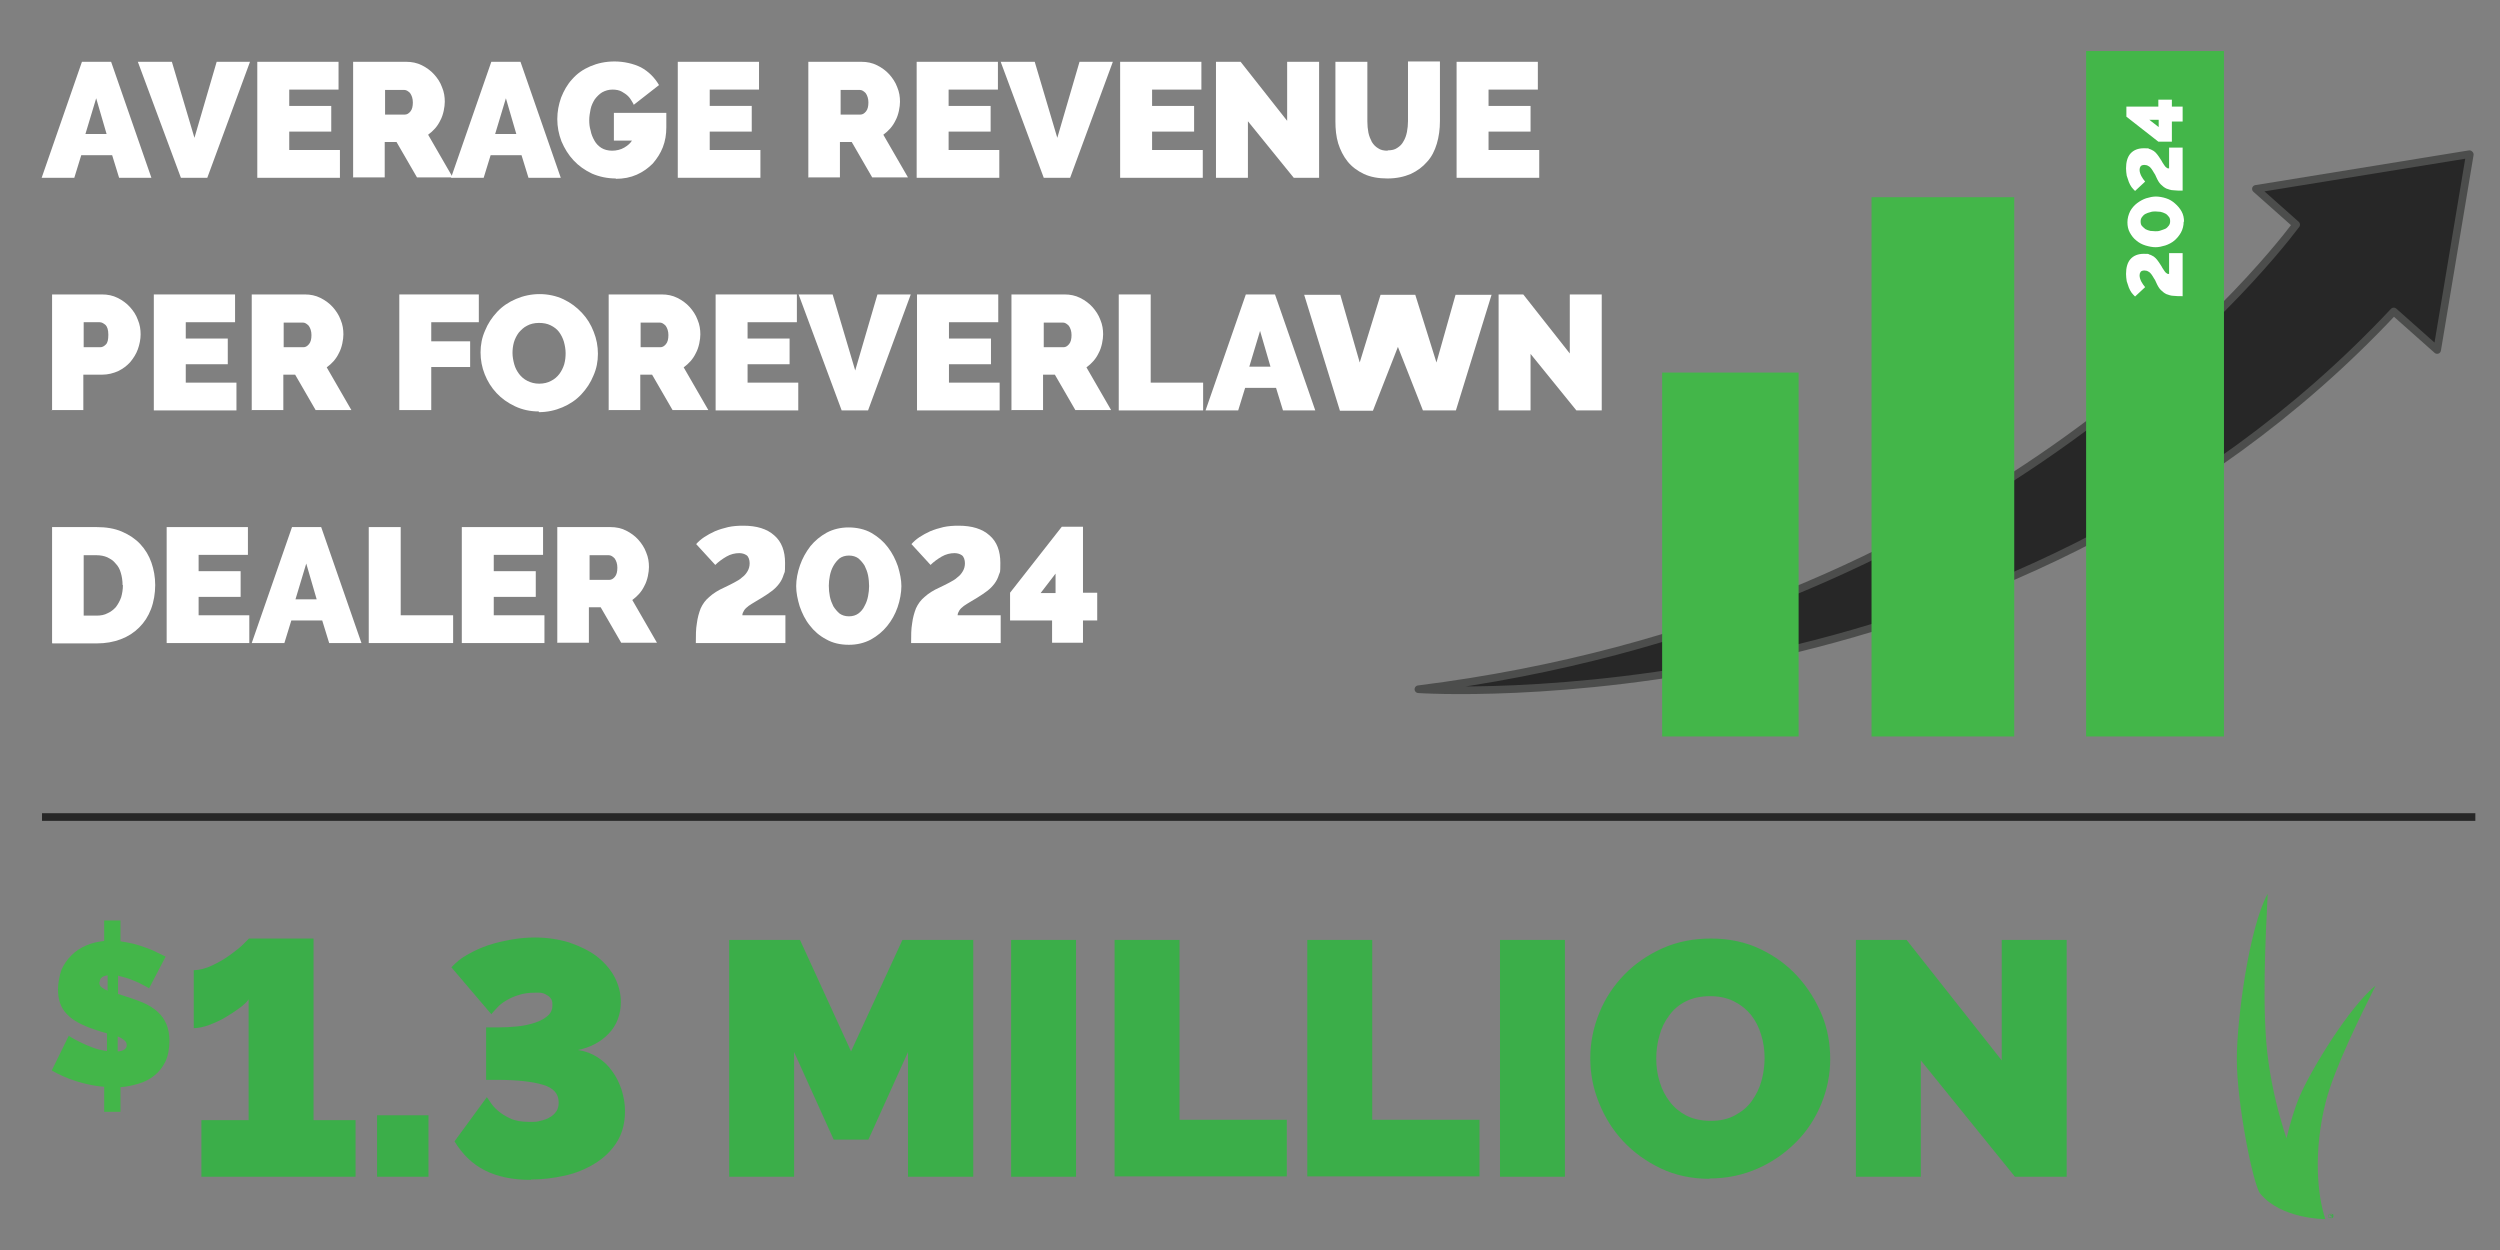 <svg xmlns="http://www.w3.org/2000/svg" xmlns:i="http://ns.adobe.com/AdobeIllustrator/10.0/" id="Layer_1" viewBox="0 0 720 360"><rect x="0" y="0" width="720" height="360" fill="#808080" stroke="none"/><defs><style>      .st0 {        fill: #272727;        stroke: #4c4d4c;        stroke-linecap: round;      }      .st0, .st1 {        stroke-linejoin: round;        stroke-width: 2.2px;      }      .st2 {        fill: #3bae49;      }      .st3 {        fill: #fff;      }      .st1 {        fill: none;        stroke: #272727;      }      .st4 {        fill: #43b649;      }      .st5 {        fill: #3cae49;      }      .st6 {        fill: #44b549;      }    </style></defs><g><path class="st2" d="M102.4,322.6v16.3h-44.4v-16.3h13.6v-34.8c-.5.8-1.4,1.6-2.6,2.5-1.2.9-2.6,1.8-4.1,2.7-1.5.9-3.1,1.6-4.7,2.2-1.6.6-3.1.9-4.4.9v-16.7c1.7,0,3.5-.5,5.4-1.4,1.9-.9,3.6-1.9,5.1-3,1.5-1.1,2.8-2.1,3.8-3.1,1-1,1.5-1.5,1.6-1.6h18.6v52.3h12.2Z"></path><path class="st2" d="M108.6,338.9v-17.7h14.8v17.7h-14.8Z"></path><path class="st2" d="M152.8,339.8c-5.1,0-9.5-.9-13.1-2.7-3.6-1.8-6.5-4.6-8.8-8.4l9.3-12.7c.2.2.5.7,1,1.4.5.8,1.2,1.6,2.1,2.4.9.8,2.1,1.6,3.6,2.3,1.5.7,3.3,1,5.5,1s2.1,0,3.2-.3c1-.2,1.9-.5,2.7-1,.8-.4,1.4-1,1.9-1.7.5-.7.7-1.6.7-2.6,0-2.5-1.5-4.2-4.6-5.1-3-.9-7.4-1.4-13.1-1.4h-3.2v-15.1h3.1c2.1,0,4.1-.1,6-.3,1.9-.2,3.6-.6,5.1-1.1,1.5-.5,2.7-1.2,3.6-2,.9-.8,1.3-1.8,1.3-3s-.2-1.6-.6-2.1c-.4-.5-.9-.8-1.5-1.1-.6-.3-1.2-.4-1.7-.4-.6,0-1,0-1.2,0-1.8,0-3.4.2-4.8.7-1.4.4-2.6,1-3.6,1.6-1,.6-1.9,1.3-2.5,2-.7.7-1.2,1.3-1.7,1.9l-11.5-13.5c1.3-1.4,2.8-2.7,4.7-3.7,1.9-1.1,3.9-2,6-2.7,2.1-.7,4.4-1.2,6.6-1.6,2.3-.4,4.5-.6,6.7-.6,3.5,0,6.8.5,9.8,1.4,3,1,5.7,2.3,7.9,3.9,2.2,1.7,3.9,3.6,5.2,5.9,1.2,2.3,1.9,4.7,1.9,7.3,0,3.7-1.2,6.8-3.5,9.2-2.3,2.4-5.3,4-8.9,4.7,2.1.3,4,1,5.7,2.1,1.7,1.1,3.1,2.4,4.2,4,1.2,1.6,2,3.3,2.7,5.3.6,2,1,4,1,6.1,0,3.6-.8,6.6-2.4,9.1-1.6,2.5-3.7,4.5-6.3,6.1-2.6,1.6-5.5,2.8-8.7,3.5-3.2.7-6.4,1.1-9.6,1.1Z"></path><path class="st2" d="M261.5,338.9v-35.9l-11.4,25.2h-10l-11.4-25.2v35.9h-18.7v-68.2h20.4l14.7,32.1,14.8-32.1h20.4v68.2h-18.7Z"></path><path class="st2" d="M291.2,338.9v-68.2h18.7v68.2h-18.7Z"></path><path class="st2" d="M321,338.9v-68.2h18.7v51.8h30.9v16.3h-49.6Z"></path><path class="st2" d="M376.5,338.9v-68.2h18.7v51.8h30.9v16.3h-49.6Z"></path><path class="st2" d="M432,338.9v-68.2h18.7v68.2h-18.7Z"></path><path class="st2" d="M492.4,339.5c-5.2,0-9.9-1-14.1-3-4.2-2-7.8-4.6-10.8-7.8-3-3.2-5.3-6.9-7-11.1-1.7-4.2-2.5-8.4-2.5-12.9s.9-8.8,2.6-13c1.7-4.2,4.1-7.8,7.2-11,3.1-3.2,6.8-5.7,11-7.6,4.3-1.9,8.9-2.8,14-2.8s9.9,1,14.1,3c4.2,2,7.8,4.6,10.8,7.9,3,3.3,5.3,7,7,11.1s2.4,8.4,2.4,12.8-.9,8.8-2.6,12.9c-1.7,4.1-4.1,7.8-7.2,10.9s-6.7,5.7-11,7.6c-4.3,1.9-8.9,2.9-14,2.9ZM477,304.9c0,2.3.3,4.5,1,6.7.6,2.1,1.6,4,2.9,5.7,1.3,1.7,2.9,3,4.8,4,2,1,4.3,1.5,7,1.5s5-.5,7-1.6c2-1.1,3.6-2.4,4.8-4.1,1.2-1.7,2.2-3.6,2.8-5.8.6-2.2.9-4.4.9-6.6s-.3-4.5-1-6.7c-.6-2.1-1.6-4-2.9-5.7-1.3-1.6-2.9-2.9-4.9-3.9-2-1-4.2-1.5-6.9-1.5s-5,.5-7,1.5c-2,1-3.6,2.4-4.8,4.1-1.3,1.7-2.2,3.6-2.8,5.8-.6,2.1-.9,4.3-.9,6.6Z"></path><path class="st2" d="M553.2,305.4v33.5h-18.7v-68.2h14.6l27.4,34.7v-34.7h18.7v68.2h-14.9l-27.1-33.5Z"></path></g><path class="st0" d="M711.2,44.4l-61.5,10,11.6,10.3c-10.5,13.9-90.7,113.5-252.8,133.8,0,0,168.1,11.6,280.9-108.8l12.5,11.1,9.4-56.3"></path><polygon class="st4" points="600.8 212.1 640.5 212.1 640.5 14.7 600.8 14.7 600.8 212.1 600.8 212.1"></polygon><polygon class="st4" points="539 212.1 580.1 212.1 580.1 56.8 539 56.8 539 212.1 539 212.1"></polygon><polygon class="st4" points="478.7 212.1 518 212.1 518 107.3 478.7 107.3 478.7 212.1 478.7 212.1"></polygon><path class="st4" d="M42.9,284.6c-.9-.5-1.8-1-2.8-1.5-.9-.4-1.8-.8-2.9-1.2-1.1-.4-2.2-.6-3.2-.9v5.3c.3,0,.7.2,1.1.3.4.1.8.3,1.2.4,1.9.6,3.6,1.2,5.2,1.9,1.5.7,2.8,1.5,3.9,2.5,1.1,1,1.9,2.1,2.5,3.5.6,1.4.9,3,.9,5s-.4,4.3-1.2,5.9c-.8,1.6-1.8,2.9-3.2,4s-2.8,1.8-4.5,2.3c-1.7.5-3.4.9-5.2,1v7.1h-4.7v-7.2c-2.7-.2-5.4-.8-8-1.6-2.6-.8-5-1.9-7.1-3.1l4.9-10c1,.7,2.2,1.3,3.4,1.9,1,.5,2.2,1,3.5,1.5,1.3.5,2.7.8,4.1,1v-5.1c-1.2-.3-2.4-.7-3.6-1.1-1.8-.6-3.4-1.3-4.7-2-1.3-.7-2.4-1.5-3.3-2.5-.9-.9-1.5-2-1.9-3.1s-.6-2.5-.6-4,.4-4,1-5.6c.7-1.6,1.7-3,2.9-4.2,1.2-1.2,2.6-2.1,4.2-2.8,1.6-.7,3.3-1.1,5.2-1.3v-5.9h4.7v6c1.3.2,2.5.4,3.7.7,1.2.3,2.4.7,3.5,1.1,1.1.4,2.2.8,3.1,1.3,1,.5,1.9.9,2.7,1.3l-4.9,9.4h0ZM28.6,282.9c0,.6.2,1.1.6,1.4s1,.7,1.8,1v-4.4c-1.6.2-2.3.9-2.3,2h0ZM36.5,301c0-.5-.2-1-.7-1.4s-1.1-.8-1.9-1.1v4.3c.9,0,1.6-.3,2-.6.4-.3.6-.7.6-1.2h0Z"></path><path class="st6" d="M684.1,283.9c-7.5,6.1-18.4,24-21.7,31.6-1.5,3.4-2.8,7.9-3.9,12.3-2.2-6.6-4.1-14.1-5.2-22.1-2-13.8-.8-36.3-.2-48.3-5.5,10-8.9,36.7-8.9,47.6,0,12.8,4.7,36.2,6.7,38.7,6,7.4,18.6,7.4,18.6,7.4,0,0,0,0,0,0,.1,0,.2,0,.2,0-2.3-6.8-3.5-19.4.1-33.7,2.5-9.8,10.2-25.2,14.3-33.4h0Z"></path><path class="st5" d="M671.1,350.1v-.3h.2s0,0,0,0c0,0,0,0,0,.1s0,0,0,.1c0,0,0,0,0,0h-.2,0ZM671,350.5h.2v-.3h.2l.2.3h.2l-.2-.3s0,0,.1,0c0,0,0-.1,0-.1s0,0,0-.1c0,0,0,0,0,0s0,0,0,0c0,0,0,0-.1,0h-.4v.8h0ZM671,350.7c0,0-.1,0-.2-.1,0,0,0-.1-.1-.2s0-.1,0-.2,0-.2,0-.2c0,0,0-.1.1-.2s.1-.1.2-.1.2,0,.2,0,.2,0,.2,0,.1,0,.2.1,0,.1.1.2,0,.1,0,.2,0,.2,0,.2c0,0,0,.1-.1.2,0,0-.1,0-.2.1s-.2,0-.2,0-.2,0-.2,0M671.6,350.8c0,0,.2,0,.2-.1,0,0,.1-.1.2-.2,0,0,0-.2,0-.3s0-.2,0-.3,0-.2-.2-.2-.1-.1-.2-.1-.2,0-.3,0-.2,0-.3,0-.2,0-.2.1c0,0-.1.1-.2.2,0,0,0,.2,0,.3s0,.2,0,.3c0,0,0,.2.2.2,0,0,.1.1.2.1s.2,0,.3,0,.2,0,.3,0"></path><line class="st1" x1="12.1" y1="235.3" x2="712.9" y2="235.3"></line><g><path class="st3" d="M628.7,85.3c-1,0-2,0-2.7-.1-.8,0-1.5-.3-2.1-.5-.6-.3-1.1-.7-1.6-1.2s-.9-1.2-1.3-2.1c-.2-.5-.4-.9-.7-1.3-.2-.4-.5-.8-.7-1.1s-.5-.6-.9-.8c-.3-.2-.7-.3-1.1-.3s-.9.1-1.1.4c-.2.3-.3.6-.3,1,0,.6.2,1.2.5,1.8.3.6.7,1.1,1.1,1.6l-2.9,2.7c-.3-.3-.7-.7-1-1.1-.3-.4-.6-1-.8-1.5-.2-.6-.4-1.2-.6-1.8-.1-.7-.2-1.4-.2-2.1,0-1.8.4-3.3,1.3-4.3.9-1,2.2-1.5,3.8-1.5s1.2,0,1.6.2c.5.1.9.4,1.3.6.4.3.7.6,1,1,.3.4.6.8.9,1.3.2.3.4.6.6,1,.2.3.4.6.6.9.2.3.4.5.6.6.2.2.4.2.7.2v-6h3.9v12.4Z"></path><path class="st3" d="M628.9,63.8c0,1.2-.3,2.3-.8,3.2-.5.9-1.2,1.7-1.9,2.3s-1.7,1.1-2.6,1.4c-1,.3-1.9.5-2.8.5s-1.9-.2-2.9-.5c-1-.3-1.9-.8-2.6-1.4-.8-.6-1.4-1.4-1.9-2.3-.5-.9-.7-1.9-.7-3s.3-2.2.8-3.2c.5-.9,1.2-1.7,2-2.3.8-.6,1.7-1.1,2.6-1.4,1-.3,1.9-.5,2.8-.5s2,.2,2.9.5c1,.3,1.8.8,2.6,1.5s1.4,1.4,1.9,2.3c.5.9.7,1.9.7,3ZM620.7,66.6c.5,0,1,0,1.5-.2s1-.3,1.4-.5c.4-.2.7-.5,1-.9.3-.4.4-.8.4-1.3s-.1-1-.4-1.3c-.3-.4-.6-.7-1-.9-.4-.2-.9-.4-1.4-.5-.5,0-1-.1-1.4-.1s-1,0-1.5.2c-.5.1-1,.3-1.4.5s-.7.5-1,.9c-.3.4-.4.8-.4,1.3s.1,1,.4,1.3.6.6,1,.9c.4.2.9.4,1.4.5.5,0,1,.1,1.4.1Z"></path><path class="st3" d="M628.7,54.9c-1,0-2,0-2.7-.1-.8,0-1.5-.3-2.1-.5-.6-.3-1.1-.7-1.6-1.2s-.9-1.2-1.3-2.1c-.2-.5-.4-.9-.7-1.3-.2-.4-.5-.8-.7-1.1s-.5-.6-.9-.8c-.3-.2-.7-.3-1.1-.3s-.9.1-1.1.4c-.2.3-.3.6-.3,1,0,.6.2,1.2.5,1.8.3.6.7,1.1,1.1,1.6l-2.9,2.7c-.3-.3-.7-.7-1-1.1-.3-.4-.6-1-.8-1.5-.2-.6-.4-1.2-.6-1.8-.1-.7-.2-1.4-.2-2.1,0-1.8.4-3.3,1.3-4.3.9-1,2.2-1.5,3.8-1.5s1.2,0,1.6.2c.5.1.9.4,1.3.6.4.3.7.6,1,1,.3.4.6.8.9,1.3.2.3.4.6.6,1,.2.3.4.6.6.9.2.3.4.5.6.6.2.2.4.2.7.2v-6h3.9v12.4Z"></path><path class="st3" d="M628.6,35h-3.1v5.8h-3.9l-9.2-7.2v-2.9h9.2v-2h3.9v2h3.1v4.3ZM621.7,36.6v-2.1h-2.7l2.7,2.1Z"></path></g><g><path class="st3" d="M23.6,17.8h8.4l11.6,33.4h-9.3l-2-6.5h-8.9l-2,6.5h-9.4l11.6-33.4ZM30.7,38.6l-3-10.3-3.1,10.3h6.1Z"></path><path class="st3" d="M49.5,17.8l6.5,21.9,6.4-21.9h9.6l-12.3,33.4h-7.6l-12.4-33.4h9.7Z"></path><path class="st3" d="M97.9,43.2v8h-23.8V17.8h23.4v8h-14.2v4.7h12.1v7.4h-12.1v5.3h14.6Z"></path><path class="st3" d="M101.7,51.2V17.8h15.3c1.6,0,3.1.3,4.5,1,1.4.7,2.6,1.6,3.5,2.6,1,1.1,1.8,2.3,2.3,3.7.6,1.4.8,2.8.8,4.2s-.4,3.8-1.3,5.4c-.8,1.7-2,3-3.5,4.1l7.1,12.3h-10.3l-5.9-10.2h-3.4v10.2h-9.2ZM110.8,33h5.8c.6,0,1.1-.3,1.6-.9.5-.6.7-1.5.7-2.6s-.3-2-.8-2.7c-.6-.6-1.1-.9-1.7-.9h-5.5v7.1Z"></path><path class="st3" d="M141.5,17.8h8.4l11.6,33.4h-9.3l-2-6.5h-8.9l-2,6.5h-9.4l11.6-33.4ZM148.7,38.6l-3-10.3-3.1,10.3h6.1Z"></path><path class="st3" d="M177.4,51.4c-2.5,0-4.8-.5-6.9-1.4-2.1-1-3.8-2.2-5.3-3.8-1.5-1.6-2.6-3.4-3.5-5.5-.8-2.1-1.2-4.2-1.2-6.4s.4-4.2,1.1-6.2c.8-2,1.8-3.8,3.2-5.3,1.4-1.6,3.1-2.8,5.2-3.7,2.1-.9,4.4-1.4,7-1.4s5.4.6,7.6,1.7c2.2,1.2,3.9,2.9,5.2,5.1l-7.3,5.7c0-.2-.2-.5-.5-1-.3-.5-.6-1-1.1-1.5-.5-.5-1.1-.9-1.8-1.3-.7-.4-1.6-.6-2.7-.6s-2.1.3-3,.8c-.8.5-1.5,1.2-2.1,2-.5.8-1,1.8-1.2,2.8s-.4,2.1-.4,3.2.1,2,.4,3c.2,1.1.6,2,1.1,2.9.5.9,1.2,1.6,2,2.1.8.5,1.9.8,3.1.8s2.5-.3,3.5-.9c1-.6,1.7-1.2,2.2-2h-5.2v-8h15.1v4.2c0,2-.3,3.9-1,5.7-.7,1.8-1.7,3.3-2.9,4.7-1.3,1.3-2.8,2.4-4.6,3.2-1.8.8-3.8,1.2-6.1,1.2Z"></path><path class="st3" d="M219,43.2v8h-23.8V17.8h23.4v8h-14.2v4.7h12.1v7.4h-12.1v5.3h14.6Z"></path><path class="st3" d="M232.8,51.2V17.8h15.3c1.6,0,3.1.3,4.5,1,1.4.7,2.6,1.6,3.5,2.6s1.8,2.3,2.3,3.7c.6,1.4.8,2.8.8,4.2s-.4,3.8-1.3,5.4c-.8,1.7-2,3-3.5,4.1l7.1,12.3h-10.3l-5.9-10.2h-3.4v10.2h-9.2ZM242,33h5.8c.6,0,1.1-.3,1.6-.9.5-.6.7-1.5.7-2.6s-.3-2-.8-2.7c-.6-.6-1.1-.9-1.7-.9h-5.5v7.1Z"></path><path class="st3" d="M287.8,43.2v8h-23.8V17.8h23.4v8h-14.2v4.7h12.1v7.4h-12.1v5.3h14.6Z"></path><path class="st3" d="M298,17.8l6.5,21.9,6.4-21.9h9.6l-12.3,33.4h-7.6l-12.4-33.4h9.7Z"></path><path class="st3" d="M346.4,43.2v8h-23.8V17.8h23.4v8h-14.2v4.7h12.1v7.4h-12.1v5.3h14.6Z"></path><path class="st3" d="M359.4,34.8v16.4h-9.2V17.8h7.1l13.4,17v-17h9.2v33.4h-7.3l-13.3-16.4Z"></path><path class="st3" d="M399.7,43.3c1.1,0,2-.2,2.7-.7.8-.5,1.4-1.1,1.8-1.9.5-.8.8-1.7,1-2.7.2-1,.3-2.1.3-3.1v-17.2h9.2v17.2c0,2.3-.3,4.5-.9,6.5-.6,2-1.5,3.8-2.8,5.2-1.3,1.5-2.8,2.6-4.7,3.5-1.9.8-4.1,1.3-6.7,1.3s-4.9-.4-6.8-1.3c-1.9-.9-3.5-2.1-4.7-3.6-1.2-1.5-2.1-3.3-2.7-5.2-.6-2-.8-4.1-.8-6.3v-17.2h9.2v17.2c0,1.1.1,2.2.3,3.2.2,1,.6,1.9,1,2.7.5.8,1.1,1.4,1.8,1.8.7.5,1.6.7,2.7.7Z"></path><path class="st3" d="M443.3,43.2v8h-23.8V17.8h23.4v8h-14.2v4.7h12.1v7.4h-12.1v5.3h14.6Z"></path><path class="st3" d="M15,118.2v-33.4h14.4c1.6,0,3.1.3,4.5,1,1.4.7,2.6,1.6,3.5,2.6,1,1.1,1.8,2.3,2.3,3.7.6,1.4.8,2.8.8,4.2s-.3,2.9-.8,4.3c-.5,1.4-1.3,2.6-2.2,3.7-1,1.1-2.1,1.9-3.5,2.6-1.4.6-2.9,1-4.5,1h-5.5v10.2h-9.2ZM24.1,100h4.8c.6,0,1.1-.3,1.6-.8.5-.5.7-1.4.7-2.8s-.3-2.3-.8-2.8c-.6-.5-1.1-.8-1.7-.8h-4.6v7.1Z"></path><path class="st3" d="M68.1,110.2v8h-23.8v-33.4h23.4v8h-14.2v4.7h12.1v7.4h-12.1v5.3h14.6Z"></path><path class="st3" d="M72.5,118.2v-33.4h15.3c1.6,0,3.1.3,4.5,1,1.4.7,2.6,1.6,3.5,2.6s1.8,2.3,2.3,3.7c.6,1.4.8,2.8.8,4.2s-.4,3.8-1.3,5.4c-.8,1.7-2,3-3.5,4.1l7.1,12.3h-10.3l-5.9-10.2h-3.4v10.2h-9.2ZM81.6,100h5.8c.6,0,1.1-.3,1.6-.9.5-.6.7-1.5.7-2.6s-.3-2-.8-2.7c-.6-.6-1.1-.9-1.7-.9h-5.5v7.1Z"></path><path class="st3" d="M115,118.2v-33.4h22.9v8h-13.7v5.5h11.2v7.4h-11.2v12.4h-9.2Z"></path><path class="st3" d="M155.2,118.5c-2.5,0-4.8-.5-6.9-1.5s-3.8-2.2-5.3-3.8c-1.5-1.6-2.6-3.4-3.4-5.4-.8-2-1.2-4.1-1.2-6.3s.4-4.3,1.3-6.3c.8-2,2-3.8,3.5-5.4,1.5-1.6,3.3-2.8,5.4-3.7,2.1-.9,4.4-1.4,6.8-1.4s4.8.5,6.9,1.5c2.1,1,3.8,2.3,5.3,3.9,1.5,1.6,2.6,3.4,3.4,5.5.8,2,1.2,4.1,1.2,6.3s-.4,4.3-1.3,6.3c-.8,2-2,3.8-3.5,5.4-1.5,1.6-3.3,2.8-5.4,3.7-2.1.9-4.4,1.4-6.8,1.4ZM147.6,101.6c0,1.1.2,2.2.5,3.3.3,1.1.8,2,1.4,2.8.6.8,1.4,1.5,2.4,2,1,.5,2.1.8,3.4.8s2.5-.3,3.4-.8c1-.5,1.8-1.2,2.4-2,.6-.8,1.1-1.8,1.4-2.8.3-1.1.4-2.1.4-3.2s-.2-2.2-.5-3.3c-.3-1-.8-2-1.4-2.8-.6-.8-1.4-1.4-2.4-1.9-1-.5-2.1-.7-3.4-.7s-2.5.3-3.4.8c-1,.5-1.7,1.2-2.4,2-.6.8-1.1,1.8-1.4,2.8-.3,1.1-.4,2.1-.4,3.2Z"></path><path class="st3" d="M175.3,118.2v-33.4h15.3c1.6,0,3.1.3,4.5,1,1.4.7,2.6,1.6,3.5,2.6s1.8,2.3,2.3,3.7c.6,1.4.8,2.8.8,4.2s-.4,3.8-1.3,5.4c-.8,1.7-2,3-3.5,4.1l7.1,12.3h-10.3l-5.9-10.2h-3.4v10.2h-9.2ZM184.4,100h5.8c.6,0,1.1-.3,1.6-.9.5-.6.7-1.5.7-2.6s-.3-2-.8-2.7c-.6-.6-1.1-.9-1.7-.9h-5.5v7.1Z"></path><path class="st3" d="M229.9,110.2v8h-23.8v-33.4h23.4v8h-14.2v4.7h12.1v7.4h-12.1v5.3h14.6Z"></path><path class="st3" d="M239.8,84.8l6.5,21.9,6.4-21.9h9.6l-12.3,33.4h-7.6l-12.4-33.4h9.7Z"></path><path class="st3" d="M287.9,110.2v8h-23.8v-33.4h23.4v8h-14.2v4.7h12.1v7.4h-12.1v5.3h14.6Z"></path><path class="st3" d="M291.3,118.2v-33.4h15.3c1.6,0,3.1.3,4.5,1,1.4.7,2.6,1.6,3.5,2.6s1.8,2.3,2.3,3.7c.6,1.4.8,2.8.8,4.2s-.4,3.8-1.3,5.4c-.8,1.7-2,3-3.5,4.1l7.1,12.3h-10.3l-5.9-10.2h-3.4v10.2h-9.2ZM300.5,100h5.8c.6,0,1.1-.3,1.6-.9.5-.6.7-1.5.7-2.6s-.3-2-.8-2.7c-.6-.6-1.1-.9-1.7-.9h-5.5v7.1Z"></path><path class="st3" d="M322.2,118.2v-33.4h9.2v25.4h15.1v8h-24.3Z"></path><path class="st3" d="M358.8,84.8h8.4l11.6,33.4h-9.3l-2-6.5h-8.9l-2,6.5h-9.4l11.6-33.4ZM365.9,105.6l-3-10.3-3.1,10.3h6.1Z"></path><path class="st3" d="M429.6,84.8l-10.3,33.4h-9.5l-7.2-18.3-7.2,18.4h-9.5l-10.3-33.4h10.4l5.6,19.5,6-19.5h10l6.1,19.5,5.5-19.5h10.4Z"></path><path class="st3" d="M440.8,101.8v16.4h-9.2v-33.4h7.1l13.4,17v-17h9.2v33.4h-7.3l-13.3-16.4Z"></path><path class="st3" d="M15,185.2v-33.4h12.8c2.8,0,5.2.4,7.3,1.3,2.1.9,3.9,2.1,5.3,3.6s2.5,3.3,3.2,5.3c.7,2,1.1,4.2,1.1,6.5s-.4,4.8-1.2,6.9c-.8,2.1-1.9,3.8-3.4,5.3-1.5,1.5-3.2,2.6-5.3,3.4s-4.4,1.2-6.9,1.2h-12.8ZM35.3,168.5c0-1.3-.2-2.5-.5-3.5-.3-1.1-.8-2-1.5-2.7-.6-.8-1.4-1.3-2.4-1.8-.9-.4-2-.6-3.1-.6h-3.7v17.4h3.7c1.2,0,2.3-.2,3.2-.7.9-.4,1.7-1,2.4-1.8.6-.8,1.1-1.7,1.5-2.8.3-1.1.5-2.2.5-3.5Z"></path><path class="st3" d="M71.8,177.2v8h-23.8v-33.4h23.4v8h-14.2v4.7h12.1v7.4h-12.1v5.3h14.6Z"></path><path class="st3" d="M84.1,151.8h8.4l11.6,33.4h-9.3l-2-6.5h-8.9l-2,6.5h-9.4l11.6-33.4ZM91.2,172.6l-3-10.3-3.1,10.3h6.1Z"></path><path class="st3" d="M106.2,185.2v-33.4h9.2v25.4h15.1v8h-24.3Z"></path><path class="st3" d="M156.8,177.2v8h-23.8v-33.4h23.4v8h-14.2v4.7h12.1v7.4h-12.1v5.3h14.6Z"></path><path class="st3" d="M160.5,185.2v-33.4h15.3c1.6,0,3.1.3,4.5,1,1.4.7,2.6,1.6,3.5,2.6s1.8,2.3,2.3,3.7c.6,1.4.8,2.8.8,4.2s-.4,3.8-1.3,5.4c-.8,1.7-2,3-3.5,4.1l7.1,12.3h-10.3l-5.9-10.2h-3.4v10.2h-9.2ZM169.7,167h5.8c.6,0,1.1-.3,1.6-.9.5-.6.7-1.5.7-2.6s-.3-2-.8-2.7c-.6-.6-1.1-.9-1.7-.9h-5.5v7.1Z"></path><path class="st3" d="M200.4,185.2c0-2.2,0-4,.3-5.7.2-1.6.6-3,1.1-4.3.6-1.3,1.4-2.4,2.5-3.3,1.1-1,2.5-1.9,4.3-2.7,1-.5,1.9-.9,2.8-1.4.9-.5,1.7-.9,2.3-1.5.7-.5,1.2-1.1,1.6-1.8.4-.7.6-1.4.6-2.3s-.3-1.9-.9-2.3c-.6-.4-1.3-.6-2.1-.6-1.2,0-2.5.3-3.7,1-1.2.7-2.3,1.5-3.2,2.4l-5.5-6c.6-.7,1.4-1.4,2.3-2,.9-.6,2-1.2,3.1-1.7,1.2-.5,2.5-.9,3.8-1.2,1.4-.3,2.8-.4,4.4-.4,3.8,0,6.8.9,8.9,2.8,2.1,1.8,3.1,4.5,3.1,7.9s-.1,2.4-.4,3.4c-.3,1-.7,1.8-1.3,2.6-.6.8-1.3,1.5-2.1,2.1-.8.6-1.8,1.3-2.8,1.9-.7.4-1.3.8-2,1.2-.7.4-1.3.8-1.9,1.2-.5.4-1,.8-1.3,1.3-.3.5-.5.9-.5,1.4h12.4v8h-25.7Z"></path><path class="st3" d="M244.5,185.7c-2.5,0-4.7-.5-6.6-1.6-1.9-1-3.5-2.4-4.7-4-1.3-1.6-2.2-3.5-2.9-5.5-.6-2-1-3.9-1-5.8s.4-4,1.1-6c.7-2,1.7-3.8,3-5.5,1.3-1.6,2.9-2.9,4.7-3.9,1.9-1,4-1.5,6.3-1.5s4.7.5,6.6,1.6c1.9,1.1,3.5,2.5,4.7,4.1,1.3,1.7,2.2,3.5,2.9,5.5.6,2,1,3.9,1,5.7s-.4,4.1-1.1,6.1-1.7,3.8-3,5.4c-1.3,1.6-2.9,2.9-4.7,3.9-1.9,1-4,1.5-6.3,1.5ZM238.7,168.7c0,1,.1,2.1.3,3.1.2,1,.6,2,1,2.8.5.8,1.1,1.5,1.8,2.1.7.5,1.6.8,2.7.8s2-.3,2.7-.8,1.4-1.3,1.8-2.2c.5-.9.8-1.8,1-2.8.2-1,.3-2,.3-2.9s-.1-2.1-.3-3.1c-.2-1-.6-2-1-2.8-.5-.8-1.1-1.5-1.8-2.1-.7-.5-1.6-.8-2.7-.8s-2,.3-2.7.8c-.7.6-1.3,1.3-1.8,2.2-.5.9-.8,1.8-1,2.8-.2,1-.3,2-.3,2.9Z"></path><path class="st3" d="M262.4,185.2c0-2.2,0-4,.3-5.7.2-1.6.6-3,1.1-4.3.6-1.3,1.4-2.4,2.5-3.3,1.1-1,2.5-1.9,4.3-2.7,1-.5,1.9-.9,2.8-1.4.9-.5,1.7-.9,2.3-1.5.7-.5,1.2-1.1,1.6-1.8.4-.7.6-1.4.6-2.3s-.3-1.9-.9-2.3c-.6-.4-1.3-.6-2.1-.6-1.2,0-2.5.3-3.7,1-1.2.7-2.3,1.5-3.2,2.4l-5.5-6c.6-.7,1.4-1.4,2.3-2,.9-.6,2-1.2,3.1-1.7,1.2-.5,2.5-.9,3.8-1.2,1.4-.3,2.8-.4,4.4-.4,3.8,0,6.8.9,8.9,2.8,2.1,1.8,3.1,4.5,3.1,7.9s-.1,2.4-.4,3.4c-.3,1-.7,1.8-1.3,2.6-.6.8-1.3,1.5-2.1,2.1-.8.6-1.8,1.3-2.8,1.9-.7.4-1.3.8-2,1.2-.7.4-1.3.8-1.9,1.2-.5.4-1,.8-1.3,1.3-.3.5-.5.9-.5,1.4h12.4v8h-25.7Z"></path><path class="st3" d="M303,185.1v-6.4h-12.1v-8l14.9-19h6.1v19h4.1v8h-4.1v6.4h-8.9ZM299.7,170.8h4.3v-5.6l-4.3,5.6Z"></path></g></svg>